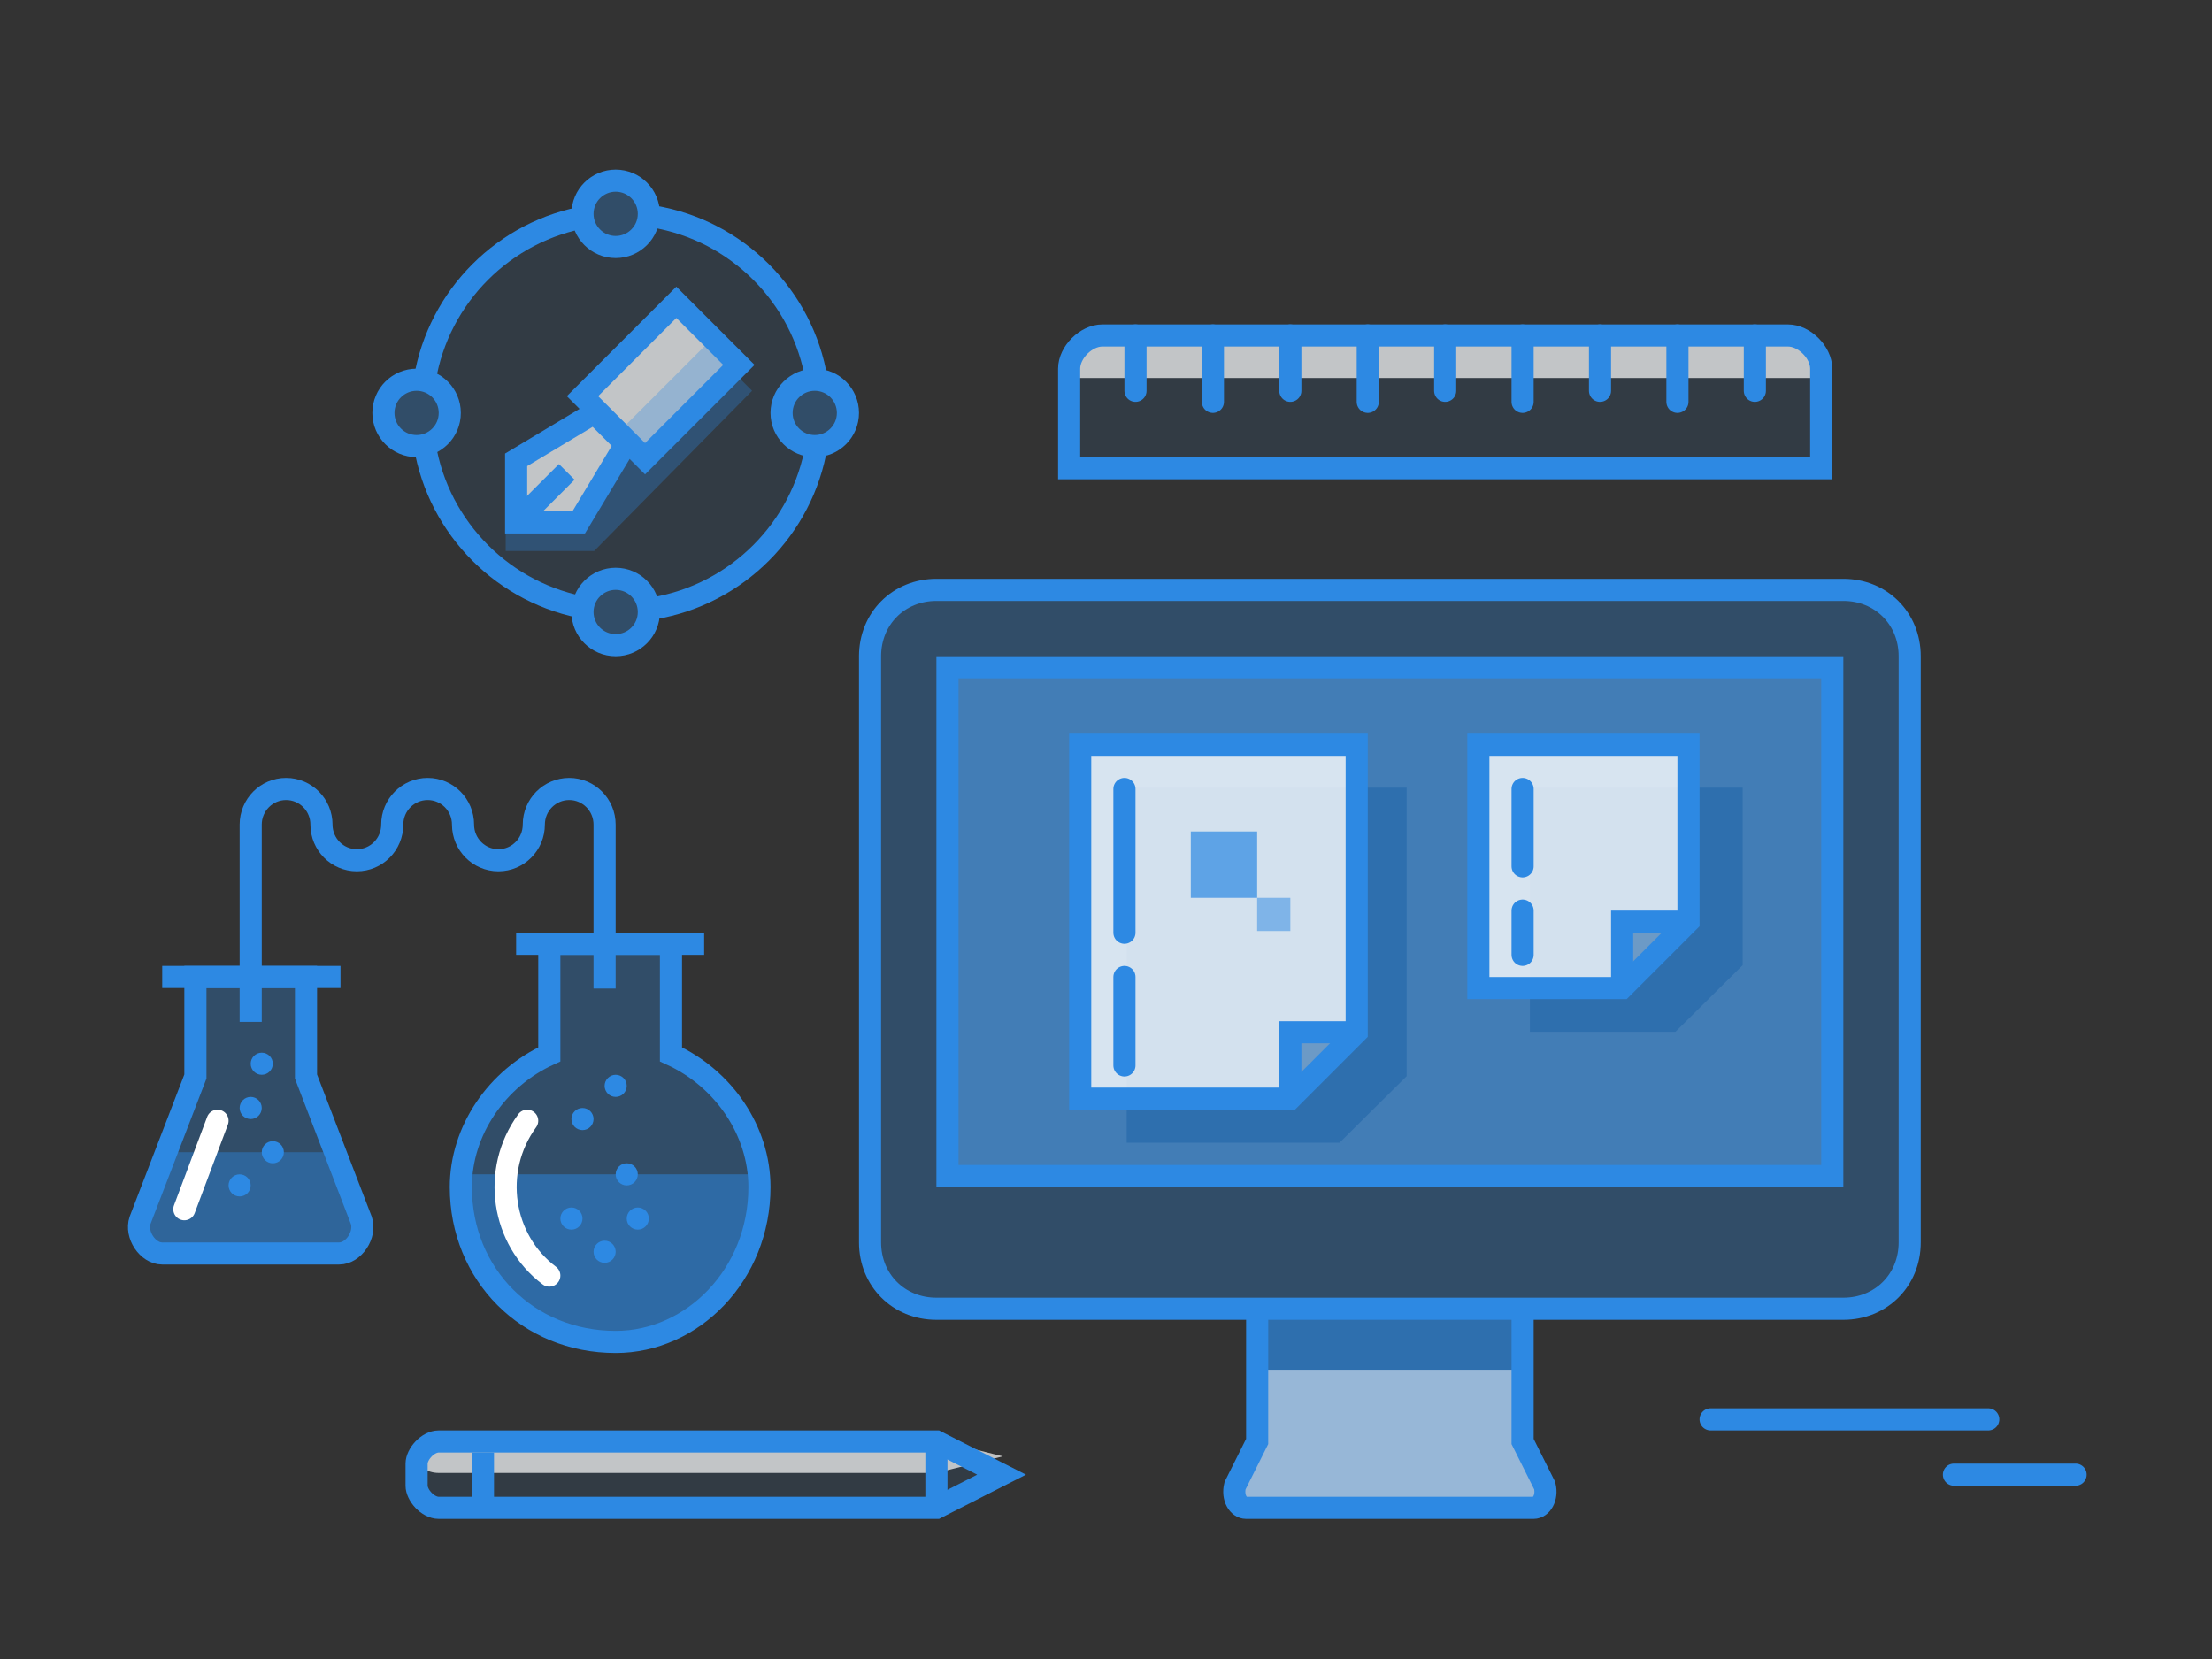 <?xml version="1.0" encoding="UTF-8"?>
<svg width="600px" height="450px" viewBox="0 0 600 450" version="1.1" xmlns="http://www.w3.org/2000/svg" xmlns:xlink="http://www.w3.org/1999/xlink">
    <rect x="0" y="0" width="600" height="450" fill="#333333" stroke="none"/>
    <!-- Generator: Sketch 50.2 (55047) - http://www.bohemiancoding.com/sketch -->
    <title>Rectangle 7 Copy 2</title>
    <desc>Created with Sketch.</desc>
    <defs></defs>
    <g id="Deleted" stroke="none" stroke-width="1" fill="none" fill-rule="evenodd">
        <g id="Artboard-Copy" transform="translate(-485, -302)">
            <g id="Group-11" transform="translate(523, 350)">
                <path d="M501.309,337 L426,337" id="Stroke-56-Copy" stroke="#2D89E3" stroke-width="6" stroke-linecap="round"></path>
                <path d="M525,352 L492,352" id="Stroke-58-Copy" stroke="#2D89E3" stroke-width="6" stroke-linecap="round"></path>
                <g id="Group-3" transform="translate(252, 42)">
                    <path d="M194.252,0.535 C199.901,0.535 204.479,5.113 204.479,10.762 L204.479,36.535 L0.479,36.535 L0.479,10.762 C0.479,5.113 5.06,0.535 10.706,0.535 L194.252,0.535 Z" id="Fill-10" fill="#2D89E3" opacity="0.1"></path>
                    <path d="M194.252,0.535 C199.901,0.535 204.479,2.061 204.479,3.944 L204.479,12.535 L0.479,12.535 L0.479,3.944 C0.479,2.061 5.06,0.535 10.706,0.535 L194.252,0.535 Z" id="Fill-10" fill="#FFFFFF" opacity="0.7"></path>
                    <path d="M204,37 L0,37 L0,10 C0,5.578 4.578,1 9,1 L195,1 C199.422,1 204,5.578 204,10 L204,37 Z" id="Stroke-65-Copy" stroke="#2D89E3" stroke-width="6" stroke-linecap="round"></path>
                    <path d="M18,1 L18,16" id="Stroke-66-Copy" stroke="#2D89E3" stroke-width="6" stroke-linecap="round"></path>
                    <path d="M39,1 L39,19" id="Stroke-67-Copy" stroke="#2D89E3" stroke-width="6" stroke-linecap="round"></path>
                    <path d="M60,1 L60,16" id="Stroke-68-Copy" stroke="#2D89E3" stroke-width="6" stroke-linecap="round"></path>
                    <path d="M81,1 L81,19" id="Stroke-69-Copy" stroke="#2D89E3" stroke-width="6" stroke-linecap="round"></path>
                    <path d="M102,1 L102,16" id="Stroke-70-Copy" stroke="#2D89E3" stroke-width="6" stroke-linecap="round"></path>
                    <path d="M123,1 L123,19" id="Stroke-71-Copy" stroke="#2D89E3" stroke-width="6" stroke-linecap="round"></path>
                    <path d="M144,1 L144,16" id="Stroke-72-Copy" stroke="#2D89E3" stroke-width="6" stroke-linecap="round"></path>
                    <path d="M165,1 L165,19" id="Stroke-73-Copy" stroke="#2D89E3" stroke-width="6" stroke-linecap="round"></path>
                    <path d="M186,1 L186,16" id="Stroke-74-Copy" stroke="#2D89E3" stroke-width="6" stroke-linecap="round"></path>
                </g>
                <g id="Group-8" transform="translate(197, 110)">
                    <path d="M23.302,160.535 L260.302,160.535 L260.302,22.535 L23.302,22.535 L23.302,160.535 Z M265.405,0.785 L18.196,0.785 C8.587,0.785 0.802,8.573 0.802,18.179 L0.802,179.141 C0.802,188.747 8.587,196.535 18.196,196.535 L265.405,196.535 C275.011,196.535 282.802,188.747 282.802,179.141 L282.802,18.179 C282.802,8.573 275.011,0.785 265.405,0.785 Z" id="Fill-27" fill="#2D89E3" opacity="0.3"></path>
                    <polygon id="Fill-39" fill="#2D89E3" opacity="0.7" points="23.302 160.535 260.302 160.535 260.302 22.535 23.302 22.535"></polygon>
                    <path d="M237.696,103.808 L219.468,121.869 L179.975,121.869 L179.975,55.646 L237.696,55.646 L237.696,103.808 Z M146.557,133.909 L128.329,151.97 L70.608,151.97 L70.608,55.646 L146.557,55.646 L146.557,133.909 Z M22,161 L262,161 L262,22.535 L22,22.535 L22,161 Z" id="Fill-101" fill="#FFFFFF" opacity="0.1"></path>
                    <path d="M178,232.535 L178,196.535 L106,196.535 L106,232.535 L100,244.535 C99.198,247.799 100.917,250.535 103,250.535 L181,250.535 C183.083,250.535 184.802,247.799 184,244.535 L178,232.535 Z" id="Fill-41" fill="#2D89E3" opacity="0.7"></path>
                    <path d="M182.77,244.476 L176.302,231.537 L176.302,213.537 L107.302,213.537 L107.302,231.537 L100.831,244.476 C99.667,246.801 101.356,249.537 103.957,249.537 L179.644,249.537 C182.242,249.537 183.934,246.801 182.77,244.476" id="Fill-3" fill="#FFFFFF" opacity="0.5"></path>
                    <path d="M265,2 C275.209,2 283,9.758 283,20 L283,179 C283,189.242 275.209,197 265,197 L19,197 C8.788,197 1,189.242 1,179 L1,20 C1,9.758 8.788,2 19,2 L265,2 Z" id="Stroke-60-Copy" stroke="#2D89E3" stroke-width="6"></path>
                    <polygon id="Stroke-62-Copy" stroke="#2D89E3" stroke-width="6" points="22 161 262 161 262 23 22 23"></polygon>
                    <path d="M106,197 L106,233 L100,245 C99.198,248.264 100.917,251 103,251 L181,251 C183.083,251 184.802,248.264 184,245 L178,233 L178,197" id="Stroke-64-Copy" stroke="#2D89E3" stroke-width="6"></path>
                    <g id="Group-6" transform="translate(58, 44)">
                        <polygon id="Fill-52-Copy" fill="#FFFFFF" opacity="0.3" points="0 0 0 96 57.18 96 75 78 75 0"></polygon>
                        <polygon id="Fill-29" fill="#FFFFFF" opacity="0.7" points="57.18 78 75 78 75 0 0 0 0 96 57.18 96"></polygon>
                        <path d="M12,51 L12,12" id="Stroke-75-Copy" stroke="#2D89E3" stroke-width="6" stroke-linecap="round"></path>
                        <path d="M12,87 L12,63" id="Stroke-76-Copy" stroke="#2D89E3" stroke-width="6" stroke-linecap="round"></path>
                        <polyline id="Stroke-78-Copy" stroke="#2D89E3" stroke-width="6" points="75 78 57 78 57 96"></polyline>
                        <polygon id="Fill-12" fill="#2D89E3" opacity="0.7" points="30 41.535 48 41.535 48 23.535 30 23.535"></polygon>
                        <polygon id="Fill-14" fill="#2D89E3" opacity="0.5" points="48 50.535 57 50.535 57 41.535 48 41.535"></polygon>
                        <polygon id="Stroke-77-Copy" stroke="#2D89E3" stroke-width="6" points="0 0 0 96 57 96 75 78 75 0"></polygon>
                    </g>
                    <g id="Group-7" transform="translate(166, 44)">
                        <polygon id="Fill-54-Copy" fill="#FFFFFF" opacity="0.3" points="0 0 0 66 39.18 66 57 48 57 0"></polygon>
                        <polygon id="Fill-30" fill="#FFFFFF" opacity="0.7" points="39.18 48 57 48 57 0 0 0 0 66 39.18 66"></polygon>
                        <path d="M12,33 L12,12" id="Stroke-79-Copy" stroke="#2D89E3" stroke-width="6" stroke-linecap="round"></path>
                        <path d="M12,57 L12,45" id="Stroke-80-Copy" stroke="#2D89E3" stroke-width="6" stroke-linecap="round"></path>
                        <polygon id="Stroke-81-Copy" stroke="#2D89E3" stroke-width="6" points="0 0 0 66 39 66 57 48 57 0"></polygon>
                        <polyline id="Stroke-82-Copy" stroke="#2D89E3" stroke-width="6" points="57 48 39 48 39 66"></polyline>
                    </g>
                </g>
                <g id="Group-4" transform="translate(75, 342)">
                    <path d="M6,0.535 C2.997,0.535 0,4.02 0,9.535 C0,15.05 2.997,18.535 6,18.535 L141,18.535 L159,9.535 L141,0.535 L6,0.535 Z" id="Fill-31" fill="#2D89E3" opacity="0.1"></path>
                    <path d="M6,0.535 C2.997,0.535 0,2.277 0,5.035 C0,7.793 2.997,9.535 6,9.535 L141,9.535 L159,5.035 L141,0.535 L6,0.535 Z" id="Fill-31" fill="#FFFFFF" opacity="0.7"></path>
                    <path d="M0,13 L0,7 C0,4.485 2.994,1 6,1 L141,1 L158.677,10 L141,19 L6,19 C2.994,19 0,15.515 0,13 Z" id="Stroke-83-Copy" stroke="#2D89E3" stroke-width="6"></path>
                    <path d="M141,1 L141,19.465" id="Stroke-84-Copy" stroke="#2D89E3" stroke-width="6"></path>
                    <path d="M18,4 L18,19.465" id="Stroke-85-Copy" stroke="#2D89E3" stroke-width="6"></path>
                </g>
                <g id="Group-5" transform="translate(0, 166)">
                    <path d="M129,149.535 C149.868,149.535 168,131.133 168,107.535 C168,107.115 167.92,105.819 168,104.535 L87,104.535 C87.08,105.819 87,107.115 87,107.535 C87,131.133 105.132,149.535 129,149.535" id="Fill-37" fill="#2D89E3" opacity="0.5"></path>
                    <path d="M54.513,98.535 L6.474,98.535 L0.513,114.371 C-1.341,119.291 2.07,124.644 7.059,124.644 L53.928,124.644 C58.917,124.644 62.328,119.291 60.474,114.371 L54.513,98.535 Z" id="Fill-36" fill="#2D89E3" opacity="0.4"></path>
                    <path d="M144,71.535 L144,41.535 L111,41.535 L111,71.535 C96.784,77.992 87,92.198 87,107.535 C87,131.267 105.131,149.535 126,149.535 C149.869,149.535 168,131.267 168,107.535 C168,92.198 158.216,77.992 144,71.535" id="Fill-5" fill="#2D89E3" opacity="0.3"></path>
                    <path d="M45,74.759 L45,49.415 L15.987,49.415 L15.987,74.759 L0.51,113.447 C-1.341,118.076 2.07,123.116 7.059,123.116 L53.928,123.116 C58.917,123.116 62.328,118.076 60.474,113.447 L45,74.759 Z" id="Fill-7" fill="#2D89E3" opacity="0.3"></path>
                    <path d="M33,77.535 C31.341,77.535 30,76.191 30,74.535 C30,72.879 31.341,71.535 33,71.535 C34.659,71.535 36,72.879 36,74.535 C36,76.191 34.659,77.535 33,77.535 Z M30,83.535 C31.659,83.535 33,84.879 33,86.535 C33,88.191 31.659,89.535 30,89.535 C28.341,89.535 27,88.191 27,86.535 C27,84.879 28.341,83.535 30,83.535 Z M36,95.535 C37.659,95.535 39,96.879 39,98.535 C39,100.191 37.659,101.535 36,101.535 C34.341,101.535 33,100.191 33,98.535 C33,96.879 34.341,95.535 36,95.535 Z M27,104.535 C28.659,104.535 30,105.879 30,107.535 C30,109.191 28.659,110.535 27,110.535 C25.341,110.535 24,109.191 24,107.535 C24,105.879 25.341,104.535 27,104.535 Z" id="Combined-Shape" fill="#2D89E3"></path>
                    <path d="M135,113.535 C136.659,113.535 138,114.879 138,116.535 C138,118.191 136.659,119.535 135,119.535 C133.341,119.535 132,118.191 132,116.535 C132,114.879 133.341,113.535 135,113.535 Z M126,122.535 C127.659,122.535 129,123.879 129,125.535 C129,127.191 127.659,128.535 126,128.535 C124.341,128.535 123,127.191 123,125.535 C123,123.879 124.341,122.535 126,122.535 Z M117,113.535 C118.659,113.535 120,114.879 120,116.535 C120,118.191 118.659,119.535 117,119.535 C115.341,119.535 114,118.191 114,116.535 C114,114.879 115.341,113.535 117,113.535 Z M135,104.535 C135,106.191 133.659,107.535 132,107.535 C130.341,107.535 129,106.191 129,104.535 C129,102.879 130.341,101.535 132,101.535 C133.659,101.535 135,102.879 135,104.535 Z M120,86.535 C121.659,86.535 123,87.879 123,89.535 C123,91.191 121.659,92.535 120,92.535 C118.341,92.535 117,91.191 117,89.535 C117,87.879 118.341,86.535 120,86.535 Z M126,80.535 C126,78.879 127.341,77.535 129,77.535 C130.659,77.535 132,78.879 132,80.535 C132,82.191 130.659,83.535 129,83.535 C127.341,83.535 126,82.191 126,80.535 Z" id="Combined-Shape" fill="#2D89E3"></path>
                    <path d="M111,72 L111,42 L144,42 L144,72 C158.216,78.457 168,92.663 168,108 C168,131.732 149.869,150 129,150 C105.131,150 87,131.732 87,108 C87,92.663 96.784,78.457 111,72 Z" id="Stroke-86-Copy" stroke="#2D89E3" stroke-width="6"></path>
                    <path d="M153,42 L102,42" id="Stroke-87-Copy" stroke="#2D89E3" stroke-width="6"></path>
                    <path d="M54.357,51 L6,51" id="Stroke-88-Copy" stroke="#2D89E3" stroke-width="6"></path>
                    <path d="M15,78 L15,51 L45,51 L45,78 L60,117 C61.321,120.871 57.962,126 54,126 L6,126 C2.035,126 -1.32,120.871 0,117 L15,78 Z" id="Stroke-89-Copy" stroke="#2D89E3" stroke-width="6"></path>
                    <path d="M125.993,54.142 L125.993,19.344 L125.993,9.669 C125.993,4.329 121.697,0 116.394,0 C111.091,0 106.794,4.329 106.794,9.669 C106.794,15.012 102.495,19.344 97.195,19.344 C91.894,19.344 87.595,15.012 87.595,9.672 C87.595,4.329 83.298,0 77.998,0 C72.695,0 68.396,4.329 68.396,9.669 C68.396,15.012 64.099,19.344 58.799,19.344 C53.496,19.344 49.199,15.012 49.199,9.672 C49.199,4.329 44.903,0 39.6,0 C34.297,0 30,4.329 30,9.669 L30,19.344 L30,63.187" id="Stroke-90-Copy" stroke="#2D89E3" stroke-width="6"></path>
                    <path d="M21,90 L12,114" id="Stroke-94-Copy" stroke="#FFFFFF" stroke-width="6" stroke-linecap="round"></path>
                    <path d="M111,132 C98.124,122.335 95.141,103.53 105,90" id="Stroke-95-Copy" stroke="#FFFFFF" stroke-width="6" stroke-linecap="round"></path>
                </g>
                <g id="Group-2" transform="translate(65, 0)">
                    <path d="M117.712,54.613 C113.935,31.96 96.061,14.11 73.399,10.333 C72.991,14.923 69.175,18.535 64.48,18.535 C59.782,18.535 55.969,14.923 55.558,10.333 C32.899,14.11 15.025,31.96 11.248,54.613 C15.853,55.009 19.48,58.828 19.48,63.535 C19.48,68.233 15.868,72.046 11.275,72.454 C15.052,95.116 32.899,112.963 55.558,116.737 C55.969,112.147 59.782,108.535 64.48,108.535 C69.175,108.535 72.991,112.147 73.399,116.737 C96.061,112.963 113.905,95.116 117.682,72.454 C113.092,72.046 109.48,68.233 109.48,63.535 C109.48,58.828 113.107,55.009 117.712,54.613" id="Fill-1" fill="#2D89E3" opacity="0.1"></path>
                    <polygon id="Fill-42" fill="#FFFFFF" opacity="0.7" points="53.996 58.049 70.964 75.02 96.422 49.565 79.451 32.594"></polygon>
                    <polygon id="Fill-100" fill="#2D89E3" opacity="0.3" points="66 68 75 77 99 53 90 44"></polygon>
                    <polygon id="Fill-100-Copy" fill="#2D89E3" opacity="0.3" points="73.285 75.702 66.856 72.209 54.188 93.65 34.169 93.65 34.169 101.454 58.163 101.454 101 58 96 53"></polygon>
                    <polygon id="Fill-15" fill="#FFFFFF" opacity="0.7" points="66.722 71.777 58.238 63.293 37.025 76.022 37.025 92.99 53.996 92.99"></polygon>
                    <path d="M63.48,18.535 C68.451,18.535 72.48,14.506 72.48,9.535 C72.48,4.564 68.451,0.535 63.48,0.535 C58.509,0.535 54.48,4.564 54.48,9.535 C54.48,14.506 58.509,18.535 63.48,18.535" id="Fill-32" fill="#2D89E3" opacity="0.3"></path>
                    <path d="M64.48,126.535 C69.451,126.535 73.48,122.506 73.48,117.535 C73.48,112.564 69.451,108.535 64.48,108.535 C59.509,108.535 55.48,112.564 55.48,117.535 C55.48,122.506 59.509,126.535 64.48,126.535" id="Fill-33" fill="#2D89E3" opacity="0.3"></path>
                    <path d="M18.48,64.535 C18.48,59.564 14.451,55.535 9.48,55.535 C4.509,55.535 0.48,59.564 0.48,64.535 C0.48,69.506 4.509,73.535 9.48,73.535 C14.451,73.535 18.48,69.506 18.48,64.535" id="Fill-34" fill="#2D89E3" opacity="0.3"></path>
                    <path d="M118.48,72.535 C123.451,72.535 127.48,68.506 127.48,63.535 C127.48,58.564 123.451,54.535 118.48,54.535 C113.509,54.535 109.48,58.564 109.48,63.535 C109.48,68.506 113.509,72.535 118.48,72.535" id="Fill-35" fill="#2D89E3" opacity="0.3"></path>
                    <path d="M73,118 C73,122.971 68.971,127 64,127 C59.029,127 55,122.971 55,118 C55,113.029 59.029,109 64,109 C68.971,109 73,113.029 73,118 Z" id="Stroke-44-Copy" stroke="#2D89E3" stroke-width="6"></path>
                    <path d="M118,55 C122.971,55 127,59.029 127,64 C127,68.971 122.971,73 118,73 C113.029,73 109,68.971 109,64 C109,59.029 113.029,55 118,55 Z" id="Stroke-46-Copy" stroke="#2D89E3" stroke-width="6"></path>
                    <path d="M73,10 C73,14.971 68.971,19 64,19 C59.029,19 55,14.971 55,10 C55,5.029 59.029,1 64,1 C68.971,1 73,5.029 73,10 Z" id="Stroke-48-Copy" stroke="#2D89E3" stroke-width="6"></path>
                    <path d="M10,55 C14.971,55 19,59.029 19,64 C19,68.971 14.971,73 10,73 C5.029,73 1,68.971 1,64 C1,59.029 5.029,55 10,55 Z" id="Stroke-50-Copy" stroke="#2D89E3" stroke-width="6"></path>
                    <polygon id="Stroke-91-Copy-2" stroke="#2D89E3" stroke-width="6" points="71.968 76.426 55 59.455 80.455 34 97.423 50.971"></polygon>
                    <polygon id="Stroke-92-Copy" stroke="#2D89E3" stroke-width="6" points="53.971 93.697 37 93.697 37 76.726 58.213 64 66.697 72.484"></polygon>
                    <path d="M38,92.729 L50.729,80" id="Stroke-93-Copy" stroke="#2D89E3" stroke-width="6"></path>
                    <path d="M74.26,10.734 C96.879,14.496 114.729,32.35 118.492,54.968" id="Stroke-96" stroke="#2D89E3" stroke-width="6"></path>
                    <path d="M118.493,72.784 C114.728,95.403 96.877,113.253 74.262,117.016" id="Stroke-97" stroke="#2D89E3" stroke-width="6"></path>
                    <path d="M56.442,117.016 C33.824,113.254 15.973,95.401 12.211,72.785" id="Stroke-98" stroke="#2D89E3" stroke-width="6"></path>
                    <path d="M12.21,54.968 C15.972,32.349 33.826,14.499 56.441,10.733" id="Stroke-99" stroke="#2D89E3" stroke-width="6"></path>
                </g>
            </g>
        </g>
    </g>
</svg>